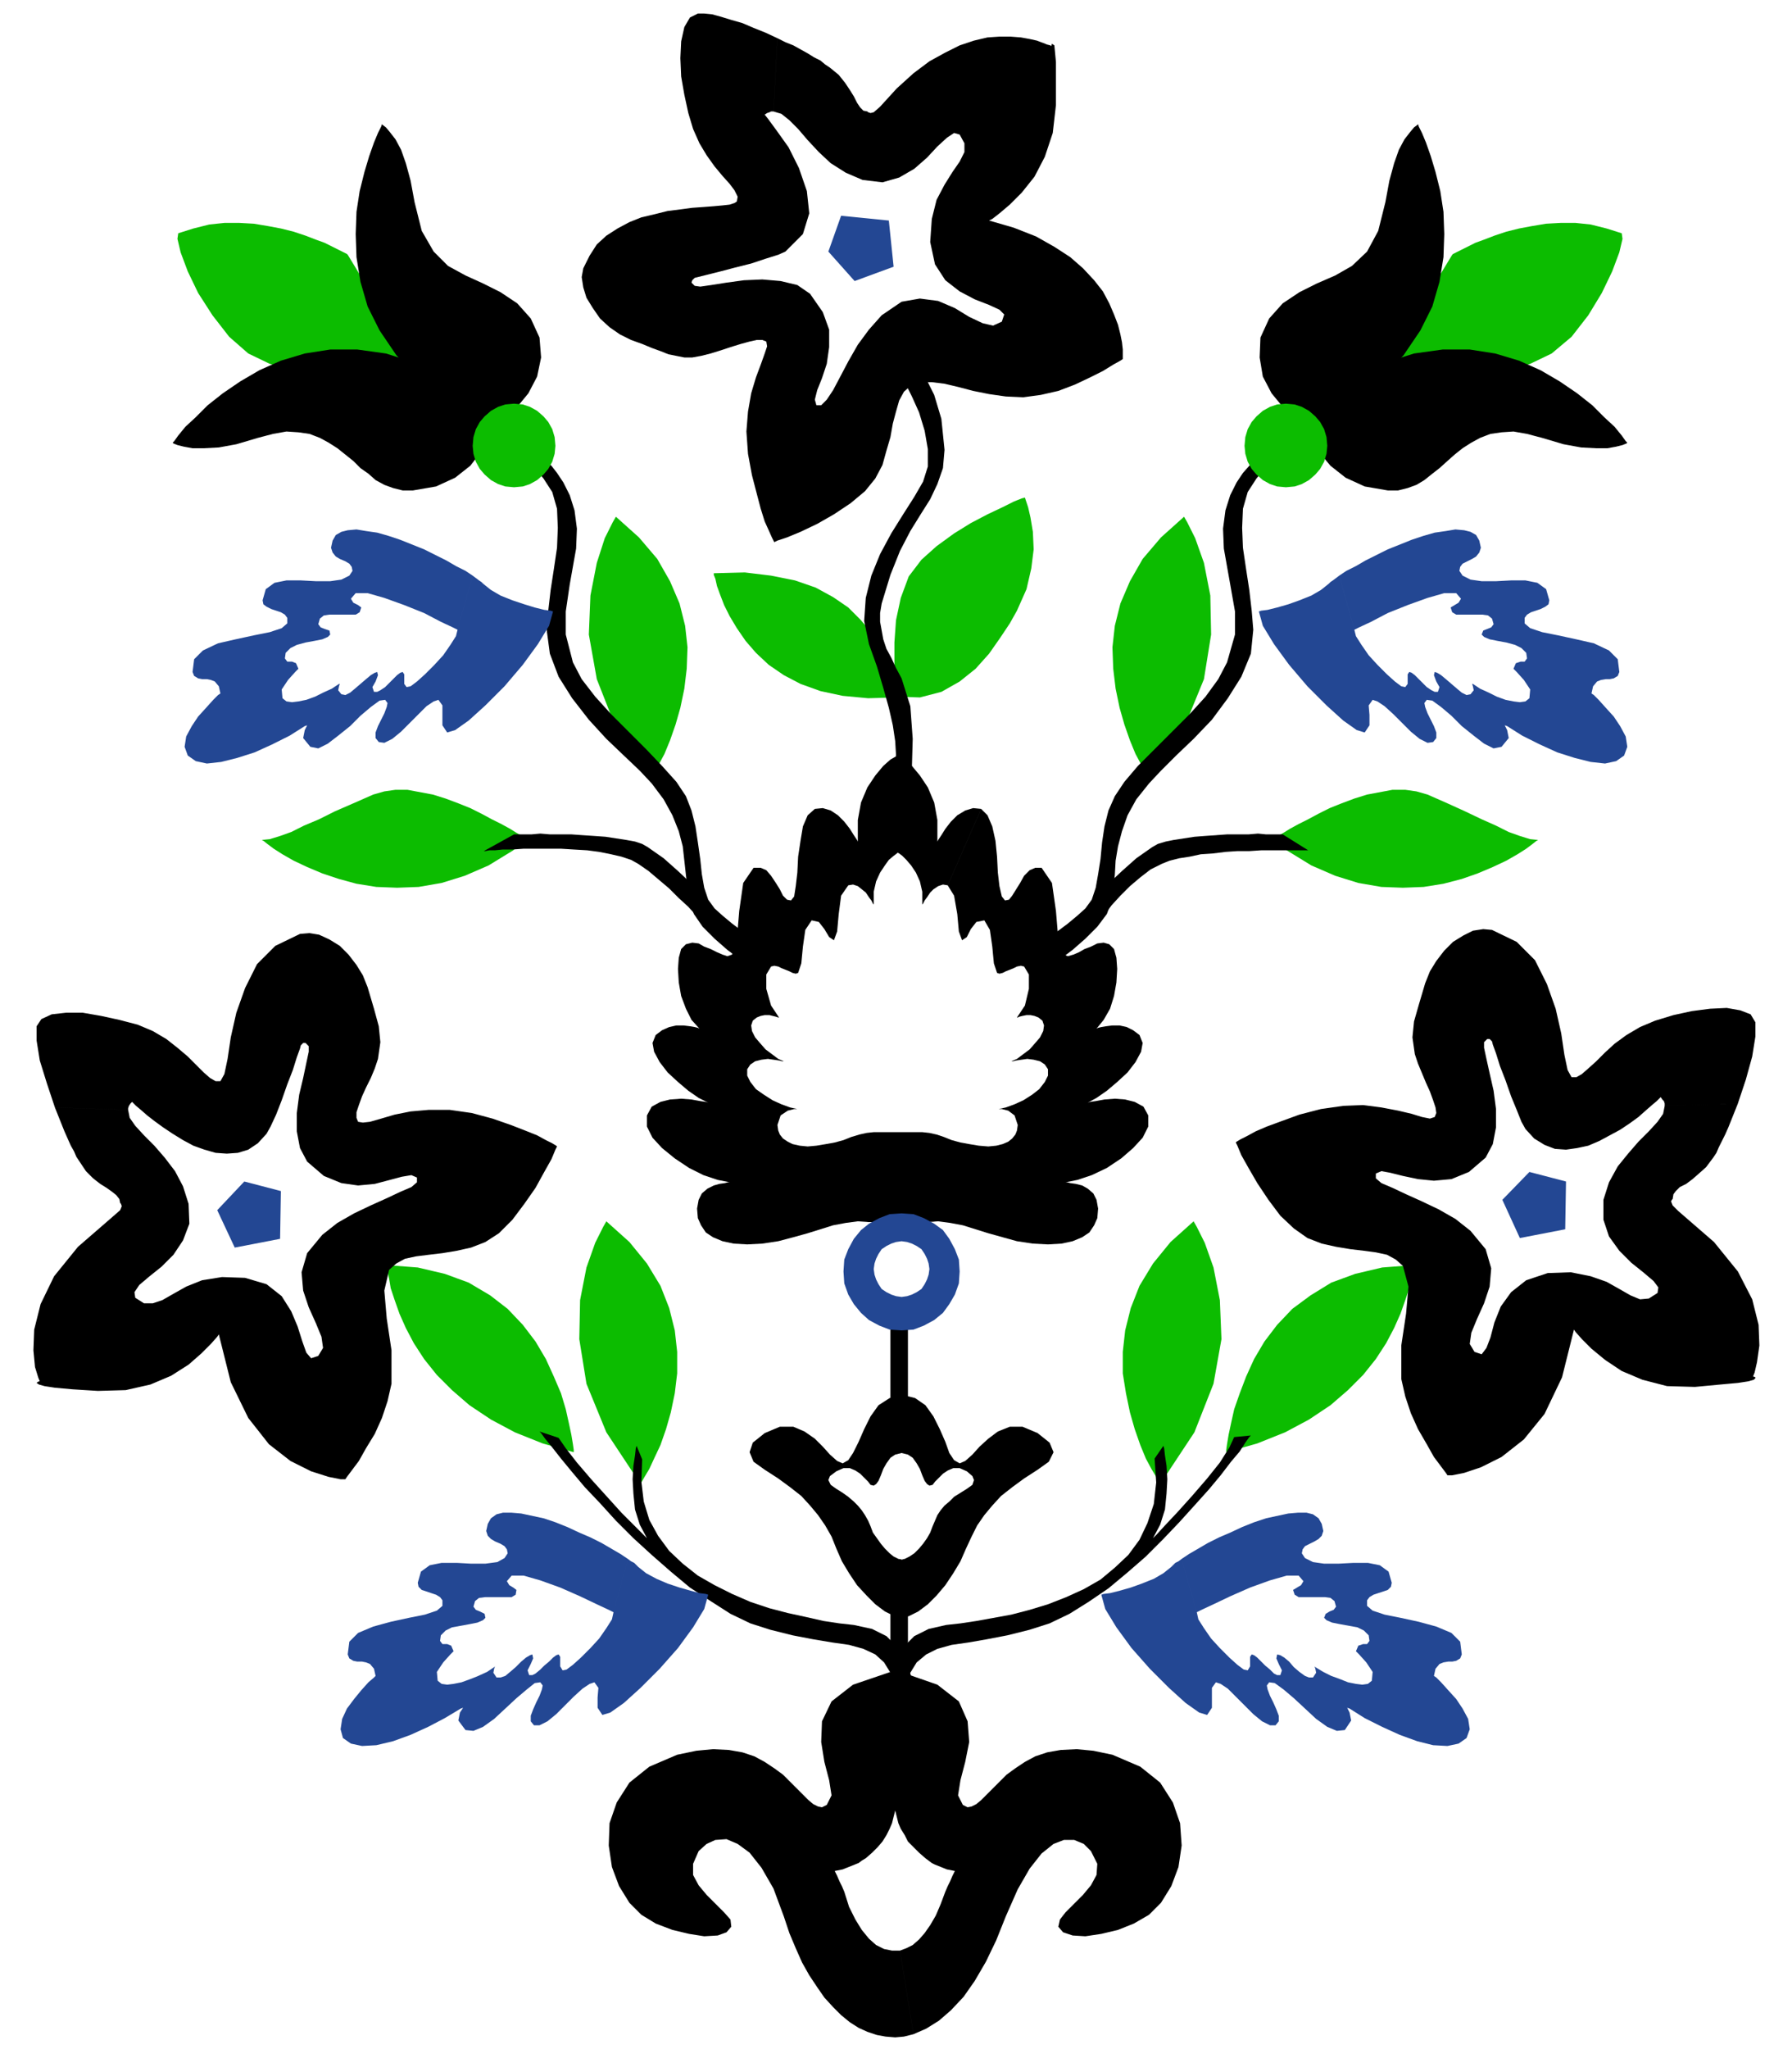 <svg xmlns="http://www.w3.org/2000/svg" width="2.252in" height="2.574in" fill-rule="evenodd" stroke-linecap="round" preserveAspectRatio="none" viewBox="0 0 2252 2574"><style>.pen1{stroke:none}.brush2{fill:#0cbc00}.brush3{fill:#000}.brush4{fill:#234793}</style><path d="M721 1824v-3l-1-7-2-12-3-14-4-18-6-20-9-21-10-22-13-22-16-21-19-20-22-17-27-16-30-11-34-8-39-3v2l1 6 2 9 2 12 5 15 6 17 8 18 10 19 13 20 16 20 19 19 22 19 27 18 30 16 35 14 39 11zm84 40 1-2 4-7 6-10 6-13 8-17 7-20 6-21 5-24 3-25v-27l-3-27-7-28-11-28-17-28-22-27-29-26-4 7-10 20-11 31-8 41-1 49 9 56 25 61 43 65zm736-40v-3l1-7 2-12 3-14 4-18 7-20 8-21 10-22 13-22 16-21 19-20 23-17 26-16 30-11 34-8 39-3v2l-1 6-2 9-2 12-5 15-6 17-8 18-10 19-13 20-16 20-19 19-22 19-27 18-30 16-35 14-39 11zm-83 40-1-2-4-7-6-10-7-13-7-17-7-20-6-21-5-24-4-25v-27l3-27 7-28 11-28 17-28 22-27 29-26 4 7 10 20 11 31 8 41 2 49-10 56-24 61-43 65zm-797-810-1-1-4-3-7-4-8-5-11-6-12-6-13-7-14-7-15-6-16-6-16-5-16-3-16-3h-15l-14 2-14 4-25 11-23 10-20 10-19 8-16 8-14 5-13 4-10 1 2 1 5 4 8 6 11 7 14 8 17 8 19 8 21 7 22 6 25 4 26 1 27-1 29-5 29-9 30-13 31-19 16-14zm784-75-1-2-4-7-6-10-7-13-7-17-7-20-6-21-5-24-3-25-1-27 3-27 7-28 12-28 16-28 23-27 29-26 4 7 10 20 11 31 8 41 1 49-9 56-25 61-43 65zm156 75 1-1 4-3 7-4 8-5 11-6 12-6 13-7 14-7 15-6 16-6 16-5 16-3 16-3h16l14 2 14 4 25 11 22 10 21 10 18 8 16 8 14 5 13 4 10 1-2 1-5 4-8 6-11 7-14 8-17 8-19 8-20 7-23 6-25 4-26 1-27-1-29-5-29-9-30-13-31-19-16-14zm-784-75 1-2 4-7 6-10 7-13 7-17 7-20 6-21 5-24 3-25 1-27-3-27-7-28-12-28-16-28-23-27-29-26-4 7-10 20-10 31-8 41-2 49 10 56 24 61 43 65z" class="pen1 brush2"/><path d="m685 578 2 2 6 5 7 9 8 12 8 16 6 19 3 23-1 25-8 45-5 34v29l9 35 11 21 17 22 20 22 22 22 22 22 20 21 18 20 12 18 7 18 5 20 3 20 3 21 2 19 3 17 5 15 8 11 10 9 12 10 12 9 12 8 11 8 9 5 6 4 2 1-16 27-4-2-9-6-13-9-16-12-16-14-15-15-11-16-6-16-2-16-2-17-2-18-2-18-5-19-8-20-11-20-15-20-15-16-20-19-22-21-22-24-21-27-17-27-11-29-4-30 2-24 3-26 4-26 4-27 1-25-1-24-6-21-11-17-11-13-4-8-1-4 3-2h5l4 2 4 1 2 1z" class="pen1 brush3"/><path d="m437 320-1-1-4-2-6-3-8-4-10-5-11-4-13-5-15-5-16-4-16-3-18-3-18-1h-19l-19 2-20 5-19 6-1 7 4 17 9 24 13 27 18 28 21 27 24 21 27 13 15 4 15 3 15 1 15 1 15 1 15-1h15l14-1 12-2 12-1 11-2 9-1 7-2 5-1 4-1h1l-82-135z" class="pen1 brush2"/><path d="m480 156-1 3-4 8-5 12-6 17-6 20-6 24-4 26-1 28 1 29 5 31 9 31 15 30 21 31 27 29 35 27 43 25 15 2 16-5 16-13 14-17 11-21 5-24-2-25-11-24-17-19-21-14-22-11-22-10-22-12-18-18-15-26-9-36-5-27-6-22-6-17-7-13-7-9-5-6-4-3-1-1z" class="pen1 brush3"/><path d="m217 556 2-2 5-7 9-11 13-12 15-15 19-15 22-15 24-14 27-12 30-9 32-5h34l36 5 38 12 40 19 42 28 9 12 3 15-3 18-9 19-14 18-19 15-24 11-29 5h-13l-12-3-11-4-11-6-9-8-10-7-9-9-10-8-10-8-11-7-11-6-13-5-14-2-15-1-17 3-19 5-27 8-22 4-19 1h-14l-11-2-8-2-5-2-1-1z" class="pen1 brush3"/><path d="m646 612 11-1 9-3 9-5 8-7 6-7 5-9 3-10 1-10-1-11-3-10-5-9-6-7-8-7-9-5-9-3-11-1-11 1-9 3-9 5-8 7-6 7-5 9-3 10-1 11 1 10 3 10 5 9 6 7 8 7 9 5 9 3 11 1z" class="pen1 brush2"/><path d="M1146 2112v-3l-2-7-3-10-6-13-9-12-12-12-18-9-23-5-18-2-20-3-22-5-23-5-23-6-24-8-23-10-22-11-21-12-19-15-17-16-14-19-11-20-7-23-3-25 1-28-7-17-1 3-1 9-2 13-1 17 1 18 2 20 6 19 9 17-4-4-12-12-16-16-19-21-19-21-18-21-14-18-9-13-24-8 2 2 5 7 9 11 11 14 14 17 16 19 19 20 20 22 22 22 23 21 24 21 24 20 26 17 25 16 25 12 25 8 28 7 26 5 24 4 21 3 18 5 15 7 11 10 8 13 11 19 9 2 5-6 2-4zm-256-945-7-8-8-9-10-11-12-11-12-12-13-11-13-11-13-9-9-5-12-4-13-3-15-3-15-2-17-1-16-1h-47l-14 1h-12l-10 1h-7l-5 1h-2l38-21h22l11-1 12 1h27l14 1 15 1 14 1 13 2 13 2 11 2 9 3 7 4 20 14 18 16 16 15 14 16 11 13 9 11 5 7 2 3-19 8z" class="pen1 brush3"/><path d="m1127 875-1-5-1-15-1-22v-26l2-28 6-28 10-27 16-21 19-17 22-16 21-13 21-11 19-9 14-7 10-4 4-1 1 3 3 9 3 13 3 18 1 22-3 24-6 26-12 27-9 16-12 18-14 20-17 19-20 16-23 13-27 7-29-1z" class="pen1 brush2"/><path d="M1127 876v-2l-1-5-2-9-2-10-4-13-6-14-8-15-10-15-13-15-15-15-19-13-22-12-26-9-30-6-33-4-39 1v2l2 5 2 9 4 11 5 13 7 14 9 15 11 16 13 15 16 15 19 13 21 11 25 9 28 6 32 3 36-1z" class="pen1 brush2"/><path d="M1119 2119v-137h22v137h-22zm0-344v-137h22v137h-22zm11-1308 2 4 6 11 8 16 9 20 7 23 4 23v22l-6 19-11 19-14 22-15 24-14 26-11 27-7 28-2 29 6 29 10 28 8 27 7 25 5 22 3 20 1 17-1 14-4 11 24 4 1-14 1-35-3-41-11-35-7-13-6-13-6-11-4-12-2-11-2-11v-11l2-12 11-36 12-30 13-25 13-21 12-19 9-19 7-20 2-23-4-39-9-30-10-20-4-7-30-2z" class="pen1 brush3"/><path d="M972 140h-3l-2 1-3 1-3 2 4 5 11 15 15 21 13 26 10 29 3 28-8 26-22 22-9 4-16 5-18 6-20 5-19 5-16 4-12 3-4 1-1 1-2 2-1 3 4 4 7 1 14-2 19-3 22-3 23-1 23 2 21 5 16 11 16 23 8 22v22l-3 21-6 18-6 15-3 12 2 7h6l7-7 8-12 9-17 10-19 12-21 14-19 16-18 25-17 23-4 23 3 21 9 18 11 17 8 13 3 11-5 3-9-6-6-13-6-18-7-19-10-18-14-13-20-6-28 2-29 6-24 10-19 10-16 9-13 6-12v-11l-6-11-7-2-9 6-12 11-13 14-16 14-19 11-21 6-25-3-21-9-19-12-15-14-14-15-12-14-11-11-10-8-10-3 5-92 10 5 10 4 9 5 9 5 8 5 8 4 6 5 6 4 11 9 8 10 6 9 5 8 4 8 4 6 4 4 5 1 1 1 3 1 4-1 8-7 21-23 21-19 20-15 20-11 18-9 18-6 17-4 15-1h14l13 1 11 2 9 2 8 3 5 2 4 1 1 1 1-3 3 2 2 21v54l-4 35-10 30-13 25-16 20-15 15-13 11-9 7-4 2 31 9 28 11 23 13 20 13 16 14 14 15 11 14 8 15 6 14 5 13 3 12 2 10 1 9v12l-3 2-9 5-13 8-16 8-19 9-21 8-22 5-22 3-22-1-21-3-20-4-19-5-17-4-16-2h-14l-12 4-9 8-6 11-4 14-4 15-3 17-5 17-5 18-9 17-13 16-18 15-21 14-21 12-21 10-17 7-12 4-4 2-1-2-2-4-4-9-5-11-5-16-5-19-6-23-5-27-2-28 2-25 4-23 6-20 6-16 5-14 3-9-1-6-5-2h-7l-9 2-11 3-13 4-12 4-13 4-12 3-11 2h-10l-10-2-10-2-10-4-11-4-12-5-14-5-14-7-13-9-12-11-9-13-8-13-4-13-2-13 2-11 8-16 9-14 12-11 14-9 15-8 15-6 17-4 16-4 16-2 15-2 14-1 13-1 11-1 9-1 6-2 3-2 1-6-4-8-6-8-9-10-10-12-10-14-9-15-8-18-6-20-5-23-4-23-1-23 1-21 4-18 7-12 10-5h8l10 1 11 3 13 4 14 4 14 6 15 6 15 7-5 92z" class="pen1 brush3"/><path d="m1057 271-16 45 33 37 49-18-6-58-60-6z" class="pen1 brush4"/><path d="M2092 1389v-3l-1-3-2-2-2-3-1 1-4 4-6 5-8 7-9 8-11 8-12 8-13 7-13 7-14 6-14 3-14 2-14-1-13-5-13-8-11-12-5-9-6-15-7-17-7-20-7-18-5-16-4-11-1-4-1-1-2-2h-3l-4 4v7l3 14 4 18 5 22 3 23v23l-4 21-9 17-21 18-22 9-22 2-20-2-19-4-16-4-11-2-7 3v6l7 6 14 6 17 8 20 9 21 10 21 12 19 15 19 23 7 24-2 23-7 21-9 20-7 17-2 14 6 10 9 3 6-8 5-13 5-19 8-20 13-18 19-15 27-9 29-1 25 5 20 7 16 9 14 8 12 5 11-1 11-7 1-7-6-8-13-11-15-12-15-15-13-18-7-21v-25l7-22 11-20 13-16 13-15 13-13 11-12 7-10 2-10 92-3-4 10-4 10-4 10-4 9-4 8-4 8-3 7-4 6-9 12-9 8-8 7-8 6-8 4-5 5-3 4-1 6-1 1-1 2 2 5 7 7 45 39 30 37 18 35 8 32 1 26-3 21-3 13-2 5h1l2 1v1l-2 2-7 2-13 2-22 2-32 3-35-1-31-8-26-11-21-14-17-14-12-12-8-9-2-3-15 60-22 46-26 32-28 22-26 13-21 7-15 3h-6l-2-3-6-8-9-12-9-16-11-19-9-20-7-21-5-22v-42l6-40 3-34-7-26-9-8-11-6-14-3-15-2-17-2-18-3-18-4-18-7-17-12-17-16-15-20-14-21-11-19-9-16-5-12-2-4 1-1 5-3 8-4 11-6 14-6 19-7 22-8 27-7 28-4 25-1 23 3 21 4 17 4 13 4 10 2 6-2 2-5-1-7-3-9-4-11-5-11-5-12-5-12-4-12-3-21 2-20 6-21 8-27 6-15 8-13 10-13 11-11 13-8 12-6 13-2 11 1 31 15 23 23 15 30 11 31 7 31 4 27 4 19 5 9h6l7-4 8-7 10-9 11-11 12-11 15-11 17-10 19-8 23-7 23-5 23-3 21-1 17 3 13 5 6 10v18l-4 25-8 29-10 30-92 3zm-1931 5v-2l1-3 2-3 2-2 1 1 4 4 6 5 8 7 9 7 11 8 12 8 13 8 13 7 14 5 14 4 14 1 14-1 13-4 12-8 11-12 5-9 7-15 7-18 7-20 7-18 5-16 4-11 1-4 1-1 2-2h3l4 4v7l-3 14-4 19-5 21-3 23v23l4 21 9 17 21 18 22 9 21 3 21-2 19-5 15-4 12-2 7 3v6l-7 6-14 6-17 8-20 9-21 10-21 12-19 15-19 23-7 24 2 23 7 21 9 20 7 17 2 14-6 10-9 3-6-7-5-14-6-19-8-19-12-19-19-15-27-8-29-1-25 4-20 8-16 9-14 8-12 4h-11l-11-7-1-7 6-9 13-11 15-12 15-15 12-18 8-21-1-25-7-22-10-19-13-17-13-15-13-13-11-12-7-10-2-10-92-3 4 10 4 10 4 10 4 9 4 9 4 7 3 7 4 6 8 12 9 9 9 7 8 5 7 5 5 4 4 5 1 5 1 1 1 3-2 5-8 7-45 39-30 37-17 35-8 32-1 26 2 21 4 13 2 5h-1l-2 1-1 1 3 2 7 2 13 2 22 2 32 2 35-1 31-7 26-11 22-14 16-14 12-12 8-9 2-3 15 60 22 45 26 33 27 21 26 13 22 7 15 3h6l2-3 6-8 9-12 9-16 11-18 9-20 7-21 5-22v-42l-6-40-3-35 6-26 9-8 11-6 14-3 16-2 17-2 18-3 18-4 18-7 17-11 17-17 15-20 14-20 11-20 9-16 5-12 2-4-1-1-5-3-8-4-11-6-15-6-18-7-23-8-26-7-28-4h-26l-23 2-20 4-17 5-14 4-9 1-6-1-2-5v-7l3-9 4-11 5-11 6-12 5-12 4-12 3-21-2-20-6-22-8-27-6-15-8-13-10-13-11-11-13-8-13-6-12-2-12 1-31 15-23 23-15 30-11 31-7 31-4 27-4 19-5 9h-6l-7-4-8-7-9-9-11-11-13-11-14-11-17-10-19-8-23-6-23-5-23-4H83l-18 2-13 6-6 9v18l4 25 9 29 10 30 92 3z" class="pen1 brush3"/><path d="m1968 1484-46-12-34 35 22 48 57-11 1-60zm-1615 12-46-12-34 36 22 47 57-11 1-60z" class="pen1 brush4"/><path d="m1191 1112 8 13 4 23 2 22 4 11 6-4 5-10 7-9 10-2 7 12 3 21 2 21 4 12 3 1 4-1 4-2 5-2 5-2 4-2 5-1 4 1 6 10v18l-5 21-10 15h1l2-1 4-1 5-1h5l5 1 5 2 5 4 2 6-1 7-4 8-6 7-7 8-8 6-8 6-7 3h2l4-1 7-1 7-1 8 1 8 2 6 4 4 6v8l-4 8-7 9-9 7-11 7-11 5-11 4-9 2h4l8 2 8 6 4 12-1 7-2 5-4 5-5 4-7 3-8 2-10 1-12-1-12-2-11-2-11-3-10-4-9-3-9-2-9-1h-61l-9 1-9 2-10 3-10 4-11 3-11 2-12 2-11 1-10-1-9-2-6-3-6-4-4-5-2-5-1-7 4-12 9-6 8-2h4l-9-2-11-4-11-5-11-7-10-7-7-9-4-8v-8l4-6 6-4 8-2 8-1 7 1 7 1 4 1h2l-7-3-8-6-8-6-7-8-6-7-4-8-1-7 2-6 5-4 5-2 5-1h6l4 1 4 1 3 1h1l-10-15-6-21v-18l6-10 4-1 5 1 4 2 5 2 5 2 4 2 4 1 3-1 4-12 2-21 3-21 8-12 9 2 7 9 6 10 6 4 4-11 2-22 3-23 9-13 6-1 6 2 5 4 5 4 4 6 3 4 2 4 1 1v-16l3-13 5-11 6-9 5-7 6-5 4-3 1-1 2 1 4 3 5 5 6 7 6 9 5 11 3 13v16l1-1 2-4 3-4 4-6 4-4 6-4 6-2 6 1 42-96-10-1-10 3-10 6-8 8-7 9-5 8-4 6-1 2v-27l-4-22-8-19-10-15-10-12-9-8-7-4-2-2-2 2-7 4-9 8-10 12-10 15-8 19-4 22v27l-1-2-4-6-5-8-7-9-8-8-9-6-10-3-10 1-9 8-6 14-3 18-3 20-1 20-2 17-2 13-4 5-5-1-5-5-4-8-5-8-6-9-6-7-7-3h-9l-13 19-5 35-3 36-6 19-6 2-6-2-7-3-8-4-8-3-7-4-8-1-8 2-6 6-3 11-1 14 1 17 3 17 6 16 7 14 10 11-2-1-4-1-6-1-8-1h-9l-9 2-9 4-8 6-4 10 2 11 7 13 10 13 13 12 13 11 13 9 12 6-3-1-7-1-11-2-13-1-14 1-12 3-11 6-6 11v14l7 14 12 13 16 13 18 12 18 9 18 6 15 3h-2l-4 1-7 1-7 2-8 4-7 6-4 8-2 11 1 12 4 9 6 9 9 6 12 5 14 3 17 1 19-1 20-3 19-5 18-5 16-5 16-5 16-3 15-2 14 1h73l14-1 15 2 16 3 16 5 16 5 18 5 18 5 20 3 19 1 17-1 14-3 12-5 9-6 6-9 4-9 1-12-2-11-4-8-7-6-7-4-8-2-7-1-4-1h-2l15-3 18-6 19-9 18-12 15-13 12-13 7-14v-14l-6-11-11-6-12-3-13-1-13 1-11 2-7 1-3 1 11-6 13-9 13-11 13-12 10-13 7-13 2-11-4-10-8-6-8-4-9-2h-9l-8 1-6 1-4 1-2 1 9-11 8-14 5-16 3-17 1-17-1-14-3-11-6-6-7-2-8 1-8 4-8 3-7 4-7 3-7 2-5-2-7-19-3-36-5-35-13-19h-8l-7 3-7 7-5 9-5 8-5 8-4 5-5 1-4-5-3-13-2-17-1-20-2-20-4-18-6-14-8-8-42 96zm-19 805-3 8-4 7-5 7-5 6-6 6-6 4-6 3-5 1h3l-6-1-6-3-5-4-6-6-5-6-5-7-5-7-3-8-3-7-4-7-4-6-5-6-5-5-7-6-7-5-8-5-7-5-3-6 2-5 8-6 9-4h8l7 3 6 4 5 5 5 5 3 4 4 1 3-2 3-4 3-7 3-8 4-7 5-7 6-4 8-2 8 2 6 4 5 7 4 7 3 8 3 7 3 4 3 2 4-1 3-4 5-5 5-5 6-4 7-3h8l9 4 7 6 2 5-2 6-7 5-8 5-8 5-6 6-6 5-5 6-4 6-3 7-3 7 42 28 7-15 7-14 9-13 10-12 11-12 14-11 15-11 17-11 14-10 6-12-5-12-15-12-19-8h-16l-15 6-12 9-11 10-9 10-9 8-7 3-7-4-6-9-5-14-7-16-8-16-10-14-13-9-16-4-16 4-14 9-10 14-8 16-7 16-7 14-6 9-7 4-7-3-9-8-9-10-10-10-13-9-14-6h-17l-19 8-15 12-4 12 5 12 14 10 17 11 15 11 14 11 11 12 10 12 9 13 8 14 6 15 7 16 9 15 10 15 12 13 11 11 12 9 12 6 12 2h-6l12-2 12-6 12-9 11-11 11-13 10-15 9-15 7-16-42-28zm-41 533h-10l-10-2-10-5-9-8-9-11-8-13-8-16-6-19-3-7-3-6-3-7-3-6 5-1 5-1 5-2 5-2 5-2 5-2 4-3 5-3 8-7 7-7 6-7 5-8 4-8 3-7 2-8 2-8 2 8 2 8 3 7 5 8 4 8 7 7 7 7 8 7 4 3 4 3 4 2 5 2 5 2 5 2 5 1 5 1-3 6-3 7-3 6-3 7-6 16-6 14-7 12-7 10-7 8-8 7-8 4-8 3 17 105 16-7 16-10 15-13 16-17 14-20 14-24 13-27 12-30 15-34 15-26 15-19 15-12 13-5h13l12 5 9 9 8 16-1 14-7 13-10 12-12 12-10 10-7 9-2 9 6 7 12 4 16 1 20-3 21-5 20-8 19-11 15-15 13-21 9-24 4-27-2-28-9-26-16-25-25-20-35-15-24-5-21-2-20 1-17 3-15 5-13 7-12 8-11 8-9 9-9 9-7 7-7 7-6 5-6 3-5 1-6-3-6-12 3-19 6-23 5-25-2-26-11-25-27-21-46-16h-13l-47 16-27 21-12 25-1 26 4 25 6 23 3 19-6 12-6 3-5-1-6-3-6-5-7-7-7-7-9-9-9-9-11-8-12-8-13-7-15-5-17-3-20-1-21 2-24 5-35 15-25 20-16 25-9 26-1 28 4 27 9 24 13 21 15 15 18 11 21 8 21 5 19 3 17-1 11-4 6-7-1-9-8-9-10-10-12-12-10-12-7-13v-14l7-16 10-9 11-5 14-1 14 6 15 11 15 19 15 26 13 35 7 21 8 19 8 18 9 16 10 15 9 13 11 12 10 10 11 9 11 7 11 5 12 4 11 2 12 1 11-1 12-3-17-105z" class="pen1 brush3"/><path d="m1168 1594-1-7-2-6-3-6-4-6-6-4-6-3-6-2-7-1-7 1-6 2-6 3-6 4-4 6-3 6-2 6-1 7 1 7 2 6 3 6 4 6 6 4 6 3 6 2 7 1 7-1 6-2 6-3 6-4 4-6 3-6 2-6 1-7 38 3-1 15-5 14-7 12-8 11-11 9-13 7-13 5-15 1-15-1-13-5-13-7-10-9-9-11-7-12-5-14-1-15 1-15 5-13 7-13 9-11 10-8 13-7 13-5 15-1 15 1 13 5 13 7 11 8 8 11 7 13 5 13 1 15-38-3z" class="pen1 brush4"/><path d="m1577 578-2 2-5 5-8 9-8 12-8 16-6 19-3 23 1 25 8 45 6 34v29l-10 35-11 21-16 22-20 22-22 22-22 22-21 21-17 20-12 18-8 18-5 20-3 20-2 21-3 19-3 17-5 15-8 11-10 9-12 10-12 9-12 8-11 8-9 5-6 4-2 1 16 27 4-2 9-6 13-9 16-12 16-14 15-15 12-16 6-16 2-16 2-17 1-18 3-18 5-19 7-20 11-20 16-20 15-16 19-19 22-21 23-24 20-27 17-27 12-29 3-30-2-24-3-26-4-26-4-27-1-25 1-24 6-21 11-17 11-13 4-8 1-4-3-2h-5l-4 2-4 1-2 1z" class="pen1 brush3"/><path d="m1825 320 1-1 4-2 6-3 8-4 10-5 11-4 13-5 15-5 16-4 16-3 18-3 18-1h19l19 2 20 5 19 6 1 7-4 17-9 24-13 27-17 28-21 27-25 21-27 13-14 4-15 3-15 1-16 1-15 1-15-1h-14l-14-1-13-2-12-1-10-2-9-1-8-2-5-1-4-1h-1l82-135z" class="pen1 brush2"/><path d="m1782 156 1 3 4 8 5 12 6 17 6 20 6 24 4 26 1 28-1 29-5 31-9 31-15 30-21 31-27 29-35 27-43 25-15 2-16-5-16-13-14-17-11-21-4-24 1-25 11-24 17-19 21-14 22-11 23-10 21-12 19-18 14-26 9-36 5-27 6-22 6-17 7-13 7-9 5-6 4-3 1-1z" class="pen1 brush3"/><path d="m2045 556-2-2-5-7-9-11-13-12-15-15-19-15-22-15-24-14-27-12-30-9-32-5h-34l-36 5-38 12-40 19-42 28-9 12-3 15 4 18 8 19 15 18 19 15 24 11 29 5h13l12-3 11-4 10-6 10-8 9-7 10-9 9-8 10-8 11-7 11-6 13-5 14-2 15-1 17 3 19 5 27 8 22 4 19 1h14l11-2 8-2 5-2 1-1z" class="pen1 brush3"/><path d="m1616 612-11-1-9-3-9-5-8-7-6-7-5-9-3-10-1-10 1-11 3-10 5-9 6-7 8-7 9-5 9-3 11-1 11 1 9 3 9 5 8 7 6 7 5 9 3 10 1 11-1 10-3 10-5 9-6 7-8 7-9 5-9 3-11 1z" class="pen1 brush2"/><path d="m1504 2025 2 9 7 11 9 13 11 12 12 12 10 9 8 6 5 1 3-5v-12l2-3 3 1 4 3 5 5 5 5 6 5 5 5 4 2h4l2-6-4-8-3-7 1-5 4 1 5 3 6 5 6 7 7 6 7 5 5 2h5l4-6-1-5-1-3 1 1 10 6 10 5 11 4 10 4 10 2 8 1 7-1 5-4 1-11-8-12-9-10-4-4 3-7 6-2h5l3-4-1-7-6-6-8-4-11-2-11-2-10-2-7-3-3-3 2-5 5-3 5-2 3-4-2-7-5-4-7-1h-33l-5-3-2-6 5-3 5-3 3-5-6-7h-15l-21 6-25 9-25 11-21 10-15 7-6 3-19-67 9-6 12-7 12-7 14-7 14-6 15-7 15-6 15-5 14-3 14-3 12-1h11l8 2 7 5 4 7 2 9-2 6-4 4-5 3-6 3-6 3-3 4-1 5 4 6 10 5 14 2h18l19-1h18l15 3 11 8 4 14-1 5-4 4-6 2-6 2-6 2-5 3-3 4v7l7 6 15 5 20 4 23 5 22 6 19 8 11 11 2 16-2 5-5 3-5 1h-5l-6 1-5 2-5 6-2 9 3 2 6 6 9 10 10 11 8 12 7 13 2 13-4 11-10 7-14 3-18-1-20-5-22-8-22-10-22-11-19-12-3-1 3 6 2 10-8 12-10 1-12-5-14-10-14-13-14-13-13-11-11-8-7-1-3 4 1 5 3 8 4 8 4 9 3 8v7l-4 5h-7l-10-5-11-9-11-11-11-11-10-10-9-6-6-2-5 7v25l-6 9-10-3-17-12-21-19-24-24-23-26-19-26-14-23-5-18 3-1 8-1 12-3 14-4 14-5 15-6 12-7 10-8 2-2 3-3 4-2 4-3 19 67zm198-1234 2 8 7 11 9 13 11 12 12 12 10 9 8 6 5 1 3-4v-12l2-3 3 1 4 3 4 4 6 6 5 5 6 4 4 2h4l2-6-4-7-3-8 1-4 3 1 5 3 6 5 7 6 7 6 6 5 6 3 5-1 4-5-1-5-1-3h1l9 6 11 5 10 5 11 4 10 2 8 1 7-1 5-4 1-11-8-12-9-10-4-4 3-7 6-2h5l3-4-1-7-6-6-8-4-11-3-11-2-10-2-7-3-3-3 2-5 5-2 5-2 3-4-2-7-5-4-7-1h-33l-5-3-2-6 5-3 5-3 3-5-6-7h-15l-21 6-25 9-25 10-21 11-15 7-6 3-19-68 9-6 12-6 12-7 14-7 14-7 15-6 15-6 15-5 14-4 14-2 12-2 11 1 8 2 7 4 4 7 2 9-2 6-4 5-5 3-6 3-6 3-3 4-1 5 4 6 10 5 14 2h18l19-1h18l15 3 11 8 4 14-1 5-4 3-6 3-6 2-6 2-5 3-3 4v7l7 6 15 5 20 4 23 5 22 5 19 9 11 11 2 16-2 5-5 3-5 1h-5l-6 1-5 2-5 6-2 9 3 2 6 6 9 10 10 11 8 12 7 13 2 13-4 11-10 7-14 3-18-2-20-5-22-7-22-10-22-11-19-12-3-1 3 6 2 10-9 11-10 2-12-6-13-10-15-12-13-13-13-11-11-8-7-1-3 4 1 5 3 8 4 8 4 8 3 8v7l-4 5-7 1-10-5-11-9-11-11-11-11-11-10-9-6-6-2-5 7 1 12v13l-6 9-10-3-17-12-21-19-24-24-23-27-19-26-14-23-5-18 3-1 8-1 12-3 14-4 14-5 15-6 12-7 10-8 2-2 3-2 4-3 4-3 19 68zm-1127 0-2 8-7 11-9 13-11 12-12 12-10 9-8 6-5 1-3-4v-12l-2-3-3 1-4 3-4 4-6 6-5 5-6 4-4 2h-4l-2-6 4-7 3-8-1-4-3 1-5 3-6 5-7 6-7 6-6 5-6 3-5-1-4-5 1-5 1-3h-1l-9 6-11 5-10 5-11 4-10 2-8 1-7-1-5-4-1-11 8-12 9-10 4-4-3-7-5-2h-6l-3-4 1-7 6-6 8-4 11-3 11-2 10-2 7-3 3-3-1-5-6-2-5-2-3-4 2-7 5-4 7-1h33l5-3 2-6-4-3-6-3-3-5 6-7h15l21 6 25 9 25 10 21 11 15 7 6 3 19-68-9-6-12-6-12-7-14-7-14-7-15-6-15-6-15-5-14-4-14-2-12-2-11 1-8 2-7 4-4 7-2 9 2 6 4 5 5 3 7 3 5 3 3 4 1 5-4 6-10 5-14 2h-18l-19-1h-18l-15 3-11 8-4 14 1 5 4 3 6 3 6 2 6 2 5 3 3 4v7l-7 6-15 5-20 4-23 5-22 5-19 9-11 11-2 16 2 5 5 3 5 1h6l5 1 5 2 5 6 2 9-3 2-6 6-9 10-10 11-8 12-7 13-2 13 4 11 10 7 14 3 18-2 20-5 22-7 22-10 22-11 19-12 3-1-3 6-2 10 9 11 10 2 12-6 13-10 15-12 13-13 13-11 11-8 7-1 3 4-1 5-3 8-4 8-4 8-3 8v7l4 5 7 1 10-5 11-9 11-11 11-11 10-10 9-6 6-2 5 7v25l6 9 10-3 17-12 21-19 24-24 23-27 19-26 14-23 5-18-3-1-8-1-12-3-13-4-15-5-15-6-12-7-10-8-2-2-3-2-4-3-4-3-19 68zm196 1234-2 9-7 11-9 13-11 12-12 12-10 9-8 6-5 1-3-5v-12l-2-3-3 1-4 3-5 5-6 5-5 5-6 5-4 2h-4l-2-6 4-8 3-7-1-5-3 1-5 3-6 5-7 7-7 6-6 5-6 2h-5l-4-6 1-5 1-3-1 1-9 6-11 5-10 4-11 4-10 2-8 1-7-1-5-4-1-11 8-12 9-10 4-4-3-7-5-2h-6l-3-4 1-7 6-6 8-4 11-2 11-2 10-2 7-3 3-3-1-5-6-3-5-2-3-4 2-7 5-4 8-1h33l5-3 1-6-4-3-5-3-3-5 6-7h15l21 6 25 9 25 11 21 10 15 7 6 3 18-67-9-6-12-7-12-7-14-7-14-6-15-7-15-6-15-5-14-3-14-3-12-1h-11l-8 2-7 5-4 7-2 9 2 6 4 4 5 3 7 3 5 3 3 4 1 5-4 6-9 5-15 2h-18l-18-1h-19l-15 3-11 8-4 14 1 5 4 4 6 2 6 2 6 2 5 3 3 4v7l-7 6-15 5-20 4-23 5-22 6-19 8-11 11-2 16 2 5 5 3 5 1h6l5 1 5 2 5 6 2 9-2 2-7 6-9 10-9 11-9 12-6 13-2 13 3 11 10 7 14 3 18-1 21-5 22-8 22-10 21-11 20-12 3-1-4 6-2 10 9 12 10 1 12-5 14-10 14-13 14-13 13-11 10-8 7-1 3 4-1 5-3 8-4 8-4 9-3 8v7l4 5h7l10-5 11-9 11-11 11-11 11-10 9-6 6-2 5 7-1 12v13l6 9 10-3 17-12 21-19 24-24 23-26 19-26 14-23 5-18-3-1-8-1-11-3-14-4-15-5-14-6-13-7-10-8-2-2-3-3-4-2-4-3-18 67z" class="pen1 brush4"/><path d="M1117 2112v-3l2-7 3-10 6-13 9-12 12-12 18-9 22-5 18-2 20-3 22-4 22-4 23-6 23-7 23-9 22-10 21-12 18-15 17-16 14-19 10-21 8-24 3-27-2-30 11-16 1 3 1 9 2 13 1 17-1 18-2 20-6 19-9 17 4-4 11-12 16-17 18-20 19-22 16-20 12-19 6-13 21-2-2 2-5 7-7 11-11 13-13 17-15 18-18 20-19 21-21 22-21 21-23 20-24 20-25 17-24 15-25 12-25 8-28 7-26 5-23 4-21 3-18 5-14 7-12 10-8 13-11 19-8 2-6-6-2-4zm256-945 7-8 8-10 9-12 11-12 12-12 13-11 13-10 14-7 10-4 12-3 13-2 14-3 15-1 16-2 15-1h15l15-1h59l-32-20h-21l-10-1-12 1h-27l-14 1-14 1-13 1-13 2-13 2-10 2-10 3-7 4-20 14-18 16-16 15-14 16-11 13-9 11-5 7-2 3 20 8z" class="pen1 brush3"/></svg>
